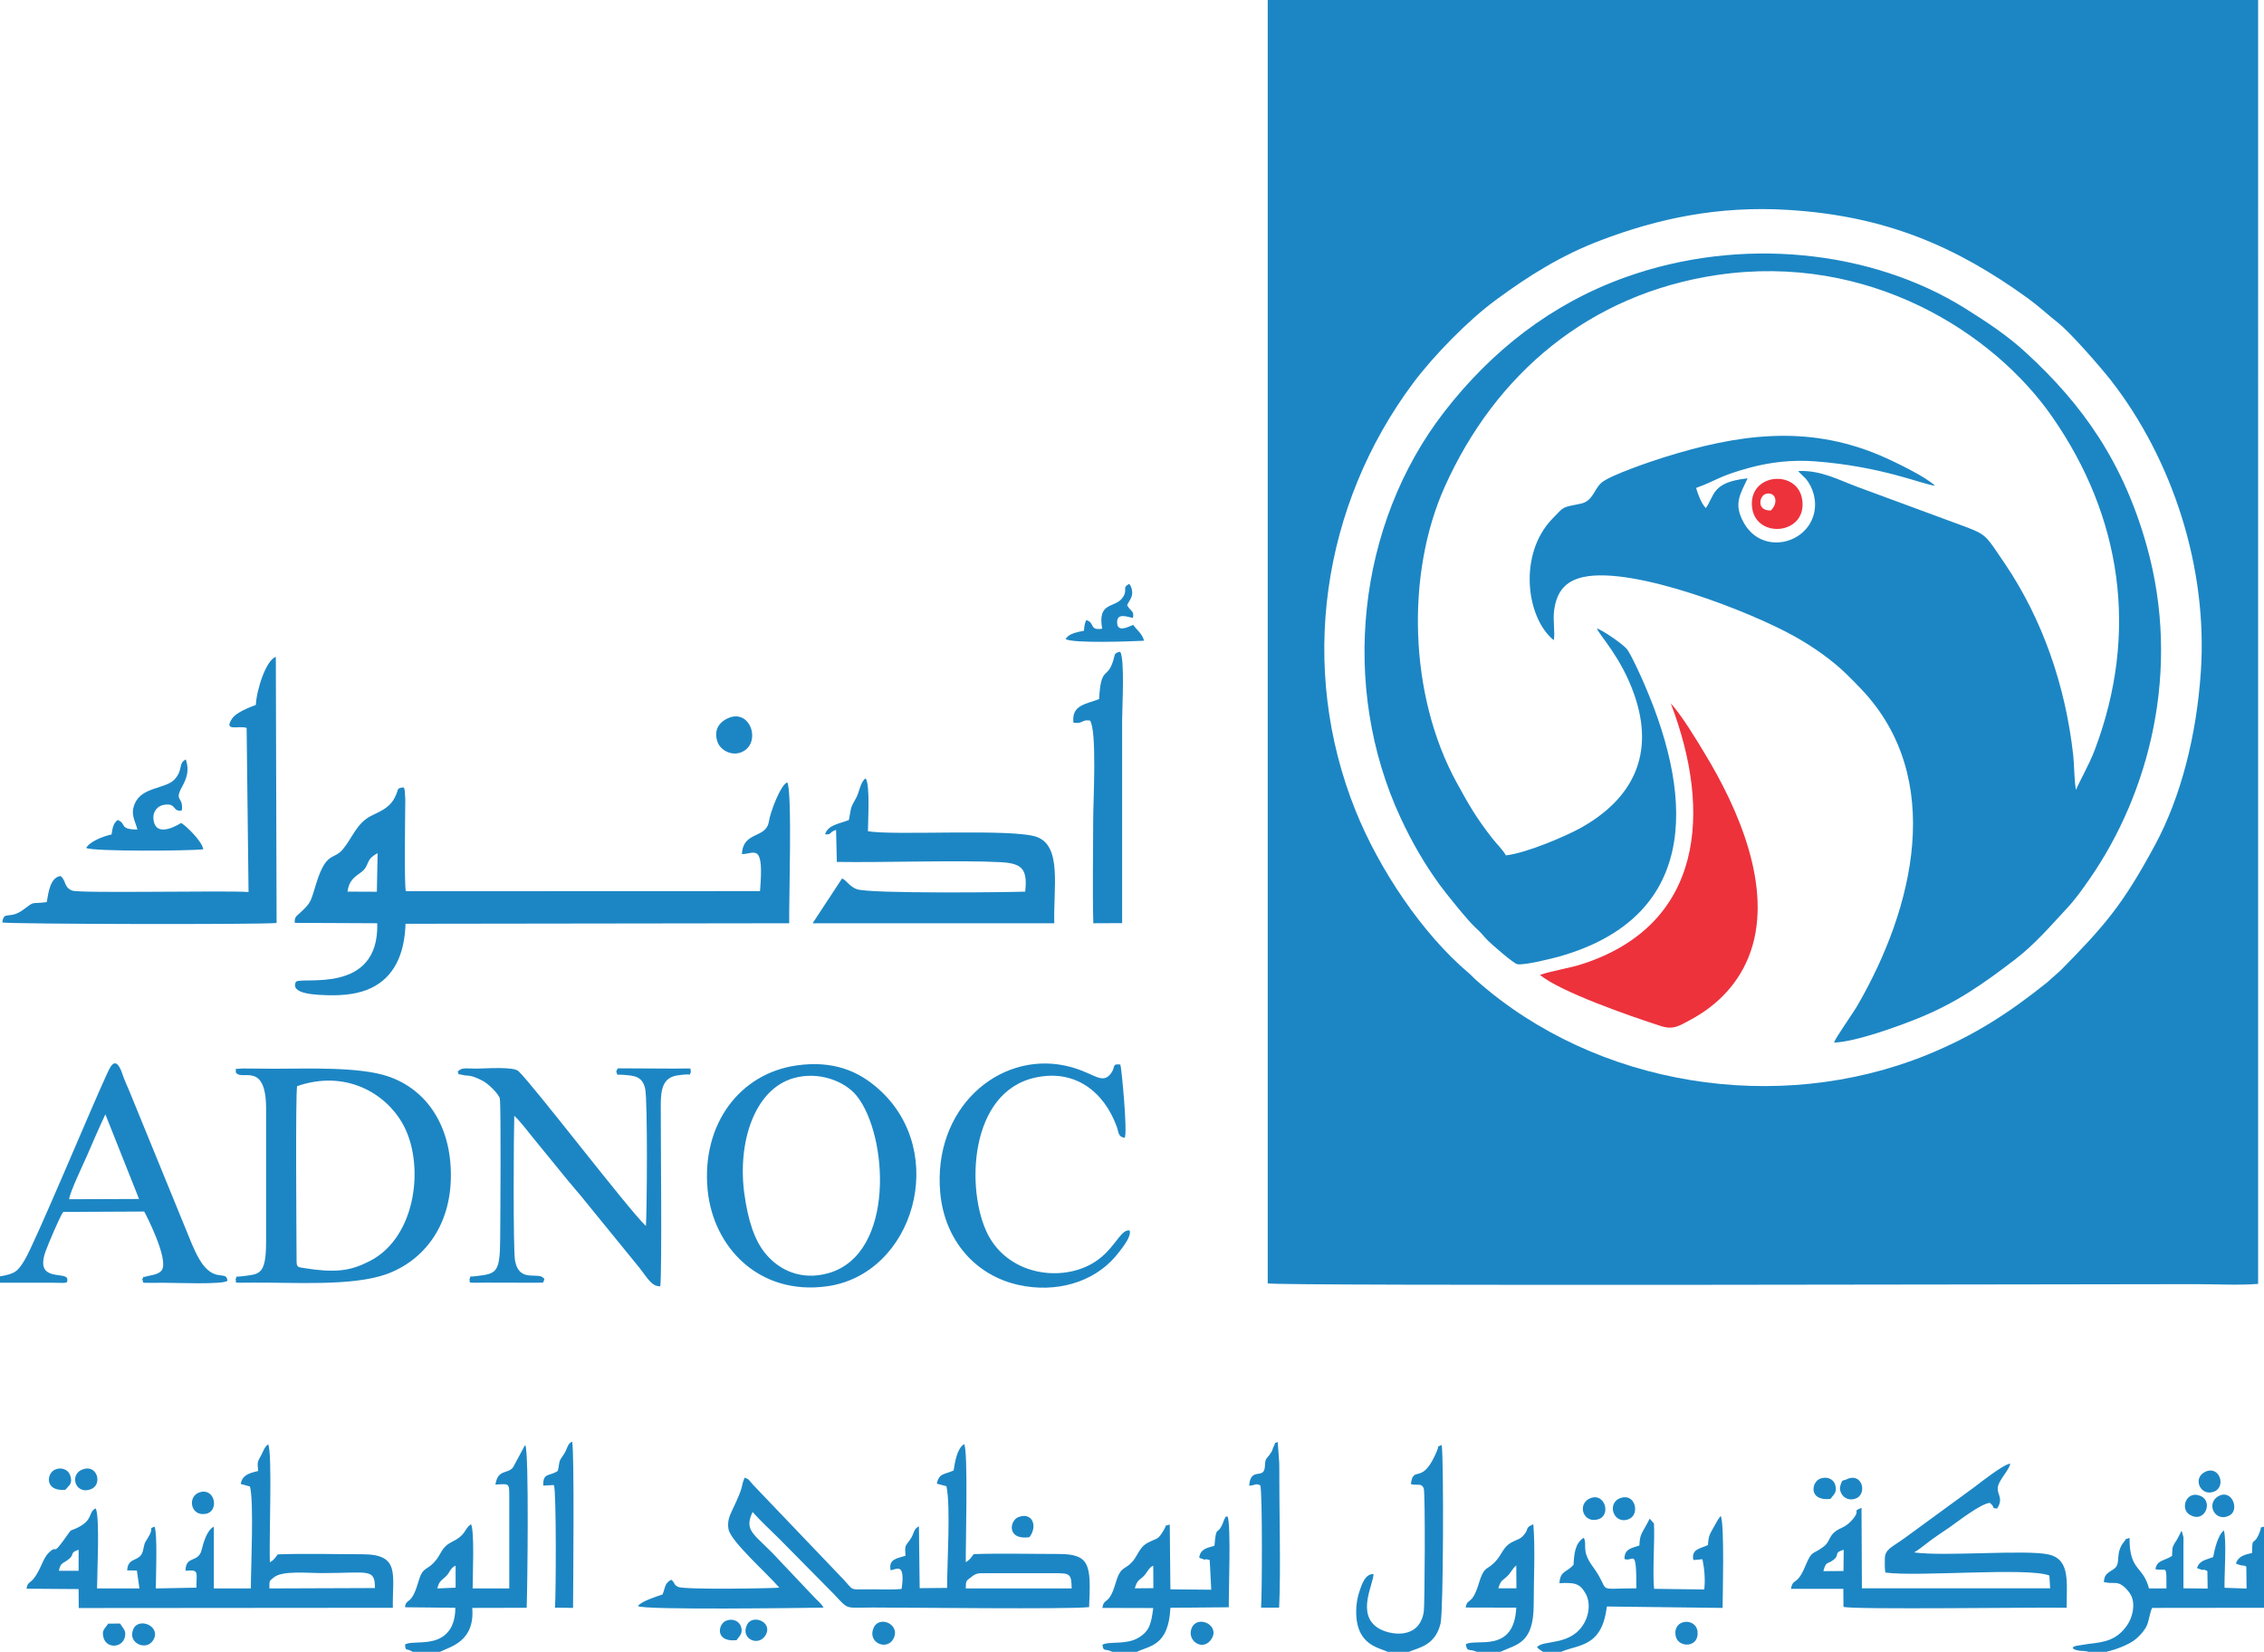 <svg enable-background="new 0 0 1768 1289.8" image-rendering="optimizeQuality" shape-rendering="geometricPrecision" text-rendering="geometricPrecision" viewBox="0 0 1768 1289.8" xmlns="http://www.w3.org/2000/svg"><path d="m1304.8 549.4c32.5 85 25.1 172.3-68.4 203.1-10.9 3.6-23.2 5.2-33.8 8.7 15.3 13 70.2 32.2 94.2 39.9 10.1 3.3 14.5-.1 23.5-4.9 20.7-11.1 38.3-28.6 46.8-53.2 17.5-50.6-10.2-112.3-35.4-153.9-6.6-11.1-19.3-31.9-26.9-39.7zm78.1-150.8c-11.5.3-9-11.4-4.1-12.9 7.3-2.3 10.8 6.2 4.1 12.9zm-14.6-2c3.3 24.7 43.6 20.8 39-6.9-4-23.8-42.6-20.1-39 6.9z" fill="#ed323c"/><g fill="#1c86c4"><path d="m1718.7 524.2c-3.3 49.9-15.6 98.2-35.8 135.6-25.4 47.1-39.5 63.1-73.5 97.7l-10.9 9.7c-29.9 23.9-56.7 41.4-94 56.6-116.4 47.1-257.9 24.5-351.4-58.2-2.8-2.4-3.4-3.5-5.9-5.6-36.9-31.1-70.3-81.7-88.4-126.5-45.5-112.5-26.5-239 44.9-334.6 15.8-21.1 42.7-48.7 64.2-64.5 25.7-19 51.2-35 82-46.7 44.6-17 92.1-27.2 146.6-23.8 75.9 4.7 130.7 28.3 187.1 69 8.8 6.4 15.5 12.8 23.5 19.1 9.8 7.7 33.2 34.6 41.3 44.9 48.2 61.9 75.7 146.3 70.3 227.3zm44.7-524.2h-773.4v1002.1c9.2 2.2 650.6.6 724 .6 15.5 0 34.4 1 49.4-.2z"/><path d="m1176 667.9c-2.4-4.3-7-8.7-10.7-13.4-12.3-15.7-18-25.6-27.8-43.5-37.4-68.3-39.7-163.3-9.2-231.1 39.5-87.9 112.8-150.4 212.8-165.2 118.4-17.5 215.9 45.2 261.4 110.6 54.4 78.1 67.9 168.6 33.4 260.1-4.7 12.3-12.4 25.4-14.7 31.4-1.5-7.7-1.3-19.1-2.2-27.2-6-54-23.9-106.1-53.7-150-14.4-21.2-13.8-22-30.5-28.3l-84.8-31.3c-14.5-5.4-28.2-13-45.7-12.2 1.3 1.9.3.5 1.8 2l4.1 4c5.7 6.9 8.8 17.2 6.4 27.1-5.8 24.3-40.6 32.4-54.7 7.5-8.6-15.1-2.8-22.5 2.8-34.9-28.4 3-25.6 13.7-32.6 23.2-3.5-3.5-6.1-10.7-7.6-15.7 16.3-5.9 17.3-9.1 41.5-15.7 16.1-4.4 33.2-6.4 51.1-5.1 52.4 3.9 84.4 18.1 94 19.1-6.6-6.7-31.8-19-43.4-23.9-57.1-24.1-111.2-16.2-168.3 1.7-10.6 3.3-41.3 13.8-48.4 19.5-6.3 5-6.7 14.7-16.7 16.7-15.2 3.1-12.4 1.9-21.8 11.5-27.2 27.8-20.7 77.8.9 95.1 1.1-6.6-.9-15.5.3-23.7 2-14 8.4-22.4 22.6-25.6 39.4-8.7 131.2 27.3 164.9 46.2 14.9 8.3 29.7 18.7 41.2 30 4.2 4.2 7.2 7.1 11.4 11.6 65.3 69.1 41.1 170.2-3.4 246.9-3.7 6.4-16.8 24.6-18.2 28.8 17.2-.7 49.1-12.4 64.2-18.4 31.2-12.4 52.4-27.6 76.8-46.2 15.7-12 28.1-26.5 41.1-40.5 6.2-6.6 12.5-15.4 17.5-22.7 46.4-66.8 71.9-162.9 44.6-260.1-18.2-64.8-49.5-109.9-94.8-151.3-14.3-13.1-29.3-23-47.3-34.3-72.7-45.3-174.9-56.5-265.3-24-57.4 20.6-104.1 57.2-141.1 104.9-68.4 88.3-81.6 214.8-34.2 317 9.2 19.7 18.8 36.2 30.5 52.3 4.3 6 22.8 29 28.3 33.8 4.2 3.6 5.7 6.1 9.6 10 2.6 2.6 19.8 17.8 22.9 18.3 5.7.9 27.3-4.5 33.3-6.2 105.3-30.3 106.3-118.5 66.2-211.5-3.3-7.7-9.6-21.7-13.6-27.8-2.5-3.8-19.4-15.4-23.9-16.7 2.1 5.5 19 22.4 29.2 51.6 16.2 46.3-.6 81.5-42.6 104.6-11.5 6.2-41.2 19.1-57.6 21zm-904.6 28.3c1-8.6 5.5-11.4 10.7-15.2 7-5.2 2.7-9.6 12.8-14.8l-.6 30.1zm308-29.3c9.5.1 17.5-10.1 14.1 28.9l-276.6.1c-1.3-7.4-.5-57.1-.4-71.7l-.4-6.7c-1-4 .1-.9-1.1-2.7-5.2.7-3.7 1.1-5.8 6-4 9.6-11.4 12.3-19.3 16.2-11.4 5.7-14.8 17.4-22.2 26.2-7.2 8.6-12.8 1.2-20.7 26.5-4.5 14.3-3.7 14.8-12.6 23-3.1 2.9-4.5 3.2-4.2 7.9l64.4.3c1.6 56.1-59 41.4-63.5 45.7-5 10.1 17.5 10.2 25.3 10.5 12.4.3 24-1.1 33.4-5.6 17.4-8.3 26.1-25.5 26.9-50.2l299.6-.4c-.3-15.6 2.5-103.4-1.5-110-5.3 1.9-13.3 23.4-14.4 30.7-2.2 13.5-20.2 7.1-21 25.3zm174.8 573.4c0-6.2.4-5.9 3.9-8.6 2.5-1.9 4-3.3 8.7-3.3h57.5c11.4 0 12.4.7 12.6 11.9zm-230-6.8c-5.3 2.8-4.5 5.8-6.8 11.5-4.2 1.4-17.1 5.5-19.2 9.1 4.6 3.2 128.6 1.4 144.9 1.2-2-3.8-4.6-5.1-8.4-9.4l-25.2-26.6c-19.6-21.7-29.2-22.8-21.8-38.7 6.8 7.6 12.7 12.8 21 21.1l42.3 42.8c12.3 13 8.2 10.7 30.7 10.7 28.9 0 150.9 1.5 168.8-.3 1.5-33 1-41.5-24-41.5-21.8 0-44.5-.6-66.1.1-2 2.6-3.1 4.6-6.2 6.3-.2-13 2-87.1-1.3-92.2-5.8 3.7-7.2 14.6-8.2 20.6-7.1 3.3-11.3 1.8-13.1 10.3l7.5 2c3.4 15.3.5 59.9.5 79.4l-21.4.2-.6-48.3c-4.5 2.1-3.5 5.9-7.1 10.7-3.8 5.1-3.9 4.3-3.4 12.3-6.8 2.1-13.3 2.6-11.6 11.3 4.1-.3 11.7-7.1 8.6 14.6-8 .8-17.8.2-26 .3-14.9.1-11.2 1.1-18.9-7.2l-70.8-74.1c-4-4.3-3-4.5-6.9-5.9-3.6 8.8.5 4.1-9.9 25.9-2 4.2-3.7 8.4-2.7 14.3 1.7 9.5 29.4 33.8 39.7 45.7-3.6.5-74.1 1.8-79-.6-3.9-1.8-1.9-2.7-5.4-5.6zm-292.2-385.4c37.9-13.1 68.8 5.6 82.1 28.7 18 31.1 11.5 88.8-25 107.7-6.6 3.4-13.8 6.4-22.5 7.3-9.5 1-19.2-.1-28.1-1.5-6.7-1-6.9-.6-6.9-7.3-.1-22-.9-125.5.4-134.9zm-48-11.3c3.2 8.5 23.3-9.5 23.8 27.6v105.8c-.1 26.1-5.6 24.6-19.3 26.4-5.7.7-3-.7-4.5 2.3 1.2 3.2-3.7 2.7 12.6 2.6 31.6-.3 78.2 3.1 105.2-6.6 29-10.5 50.1-37.4 50.3-76.5.3-39.5-19-67.7-48.9-77.9-22.5-7.7-62.8-6-89.4-6l-24.3-.2c-9.1.4-4 .7-5.5 2.5zm108.8 403.2-82.4.3c.1-6.1-.6-5.4 3.7-8.8 6.7-5.2 25.4-3.2 37.6-3.2 36.1 0 41.1-4 41.1 11.7zm-231.4-29.9v16.4h-15.4c1.3-6.1 2.4-5.2 6.7-8.3 6.5-4.5.9-5.6 8.7-8.1zm140.2-61.5c-6.7 1.6-12.4 3-13.6 10.1l7.2 2c3.2 11.7.7 63.5.7 79.6h-28.9v-48.2c-5.1 2.3-8 11.8-9.6 18.3-2.6 10.2-12.5 4-12.5 16.1 10.8-1 8.5.8 8.5 13.2l-31.7.6c0-8.6 1.4-43-1-48.2-5.3 1.9.1 0-5.1 8.6-3.1 5-2.3 2.9-3.9 9.9-2.2 9.7-11.7 4.3-12.4 15.6l7.6.1 2 14h-33.1c0-11.6 2.3-55.3-1-62.5-6.2 2.9-1.6 8.8-14.1 15-5.9 2.9-4.7.8-8.1 5.8-13.1 18.8-6.7 6.1-14.7 14-2.4 2.4-4 5.9-5.6 9.5-7.7 17.2-10.4 10.8-11.6 18.4l40.7.3.1 14.8 245.3-.2c-.5-25.9 6.2-41.8-23.9-41.8-21.6 0-44.6-.7-66 .1-2.5 3.3-2.7 4.1-6.1 6.2-.9-14.3 2.1-86-1.4-92.1-2.8 1.9-3.5 4.9-5.4 8.4-3 5.6-3.1 4.9-2.4 12.4zm461.3-508.3c-8.2 3.2-16 3.7-18.6 11.1 5.5.6 2.7-1.5 8.6-3.4l.6 25c35.4.6 96.7-1.5 127.7.2 16.7.9 21.4 5 19.4 23-10 .5-121.6 1.8-131.5-1.9-2.3-.8-4.1-2.2-5.6-3.5-3.4-2.9-2.6-3.1-5.9-4.9l-23 35h188.7c-.7-28.1 6-59.9-13.4-67.3-18.3-7-113.1-.9-132.1-4.6 0-7.2 1.8-36.6-1.8-41.2-4 2.4-5.1 11.2-7.3 15-5.2 9.3-3.6 6.8-5.8 17.5zm-81.6 292c-5.5-39.6 7.5-81.8 38.6-90.5 19.6-5.5 39.7 2.4 48.9 13.6 24.8 30.4 30.7 123.7-21.8 138.7-21.5 6.1-38.3-2.6-48.4-14.3-10-11.4-14.7-28.8-17.3-47.5zm40.9-100.4c-44.6 6.3-74.5 46-69.6 97.2 4.4 45.2 40.5 82.5 93.1 75.3 67.9-9.3 95.8-104.6 40.6-153.9-15.9-14.3-35.8-22.6-64.1-18.6zm-422.4-281.5c-5.2 2-15.3 5.9-18.4 10.5-7.4 10.9 5.2 5.3 11.2 7.5l1.5 128.1c-17.8-1.3-131.7 1.2-137.7-1.1-6.8-2.6-4.6-8.1-9.2-11.4-7.7 1.3-9.2 11.6-10.7 20.4-13 1.7-8.7-1.3-18.3 5.9-10.8 8.1-15.2.3-16.4 10 6.8 1.3 201.3 1.7 214.2.4l-.6-207.8c-7.4 2.3-15 25.2-15.6 37.5zm157.6 286.4c2 3.9-1.2 1.1 3.7 2.5 4.4 1.2 5.3-.8 15.8 4.6 4.2 2.1 12.6 10.2 13.4 13.9 1.1 5 .4 96.9.3 110.1-.2 26.6-3.1 26.6-19.3 28.6-6.3.8-2.8-1.1-4.7 2.4 1.2 3-3.7 2.8 12.7 2.6l40.4.1c5.7-.4 4 .8 5.4-2.7-3.4-7.1-19.5 4.1-22.9-14.7-1.6-8.7-1-103-.6-112.9 2.8 2 11.4 13 14.1 16.4l27.9 34.2c5.1 6.2 9.3 10.8 14.1 16.9l41.8 51.3c7 9.1 9.5 14.2 16.1 14.3 1.5-8.7.3-122.6.4-142.3.1-11.8 1.8-20.7 13-22.4 14.1-2.1 8.3 1.4 10.6-2.9-1.6-3.1 4.1-2.5-13.2-2.4l-39.2-.2c-6.1.2-4.2-.9-6 2.5 1.8 3.8-.9 2 6 2.6 8 .7 14.4.9 16.6 10.7 2.1 9.3 1.4 98.7.6 107.3-14.1-13.4-86.9-108.8-99.5-120.9-3.9-3.8-26.2-2-32.6-2-9 .1-11.3-1.3-14.9 2.4zm1066.5 390c2.3-8.2 2.6-4.8 7.9-8.8 5.3-4.1-.3-5.5 8-7.9l-.2 16.6zm135.7-48.9c6.2-9.7-2.6-11.6 1.7-20.1 2.6-5.2 8-11.2 8.6-14.9-4.5-.1-23.3 14.6-28.1 18.3l-53.1 38.8c-11.5 8.5-16.6 9.3-16.8 17.2-.1 3.5-.1 7.3.4 10.7 25.9 3.5 111.1-4.3 128.1 2.3l.6 10h-147l-.3-62.8c-8 3.1 0 1.1-7.2 9.3-2.1 2.4-4.5 4.6-8.5 6.4-10.8 4.8-7.7 9.9-14.1 14.7-8.7 6.6-8.7 2.2-14 14.8-6.8 16.5-9.5 8.9-11.3 18h40.9l.1 14.1c9.1 2.3 150.5.2 174.3.7-.1-19.6 3.1-37.7-14-41.6-17.5-4-80.6 1.7-105.1-1.6 3.7-2.1 10.1-7.4 13.9-10.2 4.7-3.4 9.5-6.5 14.3-9.8 5.6-3.9 24.1-18.4 31-18.7 4.9 4.3.5 4 5.6 4.4zm-1505.6-241.5c.4-5.2 11-27.3 13.6-33.2 4.9-11.2 9.3-21.7 14.7-33.1l26.3 66.1zm-54 60.2v5h41.4c10.6.1 11.3.8 11.2-2.6-.1-6.9-25.9 3-17-21.9 2-5.6 11.3-27.6 13.8-30.8l63.2-.3c.7 1 19.7 37.5 13.7 45.9-2.6 3.6-9.7 4-11.4 4.6-5 1.7-1.7-1.3-3.8 2.5 1.6 3.5-1.2 2.4 6 2.7 2.6.1 6.6-.1 9.3-.1 10.4 0 47.6 1.6 51.2-1.5-.6-8.2-8.9.8-19.1-12.6-4.3-5.7-7.8-13.9-10.8-21.4l-46.7-114.2c-1.6-3.9-3.3-7.4-4.7-11.3-.6-1.6-1.5-4.5-2.2-5.8-4.8-10-8.3-1.1-11 4.7-12.7 27.6-55.7 130.9-63.8 144.3-5.1 8.4-7.1 10.9-19.3 12.8zm882.2-35.8c-7.6-1.5-12 16.6-30.5 26.5-25.6 13.8-64.8 7.3-80.5-23.9-16.9-33.7-14.8-111.1 37.8-122.1 30.8-6.5 53.2 11.3 63.1 38.4 1.7 4.7 1 8 6.2 8.7 2.4-3.7-2.5-55.2-3.4-57.2-7.4-.7-2.9 1.9-8.1 7.9-7 8-13.6-2.6-35.4-7.1-51.7-10.7-103.3 33.6-97.1 99.8 3.5 36.7 27.5 64.3 61.5 71.6 28.4 6.2 57.6-1.7 75.2-22.2 3.3-4.1 12.9-15.1 11.2-20.4zm-526.4 261.7v17.2l-14.3.6c1.6-5.9 2.9-5.8 6.6-9.3 3.6-3.5 3.4-6.6 7.7-8.5zm-33.5 67.3h21.3c7.4-3.9 27.4-7.6 25.2-34.3l42.5-.1c.6-15.9 1.9-120.1-1-126.8-.3.1-.6.1-.7.5l-8.9 16.6c-4.3 5.6-11.9 1.1-13.8 13.5 11.6-.6 10.8-1.7 10.8 12.2v68.9h-28.6c0-9.3 1.6-45.1-1.3-50.2-5.9 4.4-3.3 8-14.6 13.7-9.2 4.7-7.9 9.2-14 15.9-6.5 7.2-9 3.1-12.7 16.1-5.4 18.6-9.4 11.6-10.2 19.2l39.3.4c0 10.7-3.4 18.5-10.6 23-9.8 6.1-24.1 2.7-28.7 5.7.6 5.8.6 2.4 6 5.7zm536-743.9c-10.6 4-21.7 4.7-20 18.4 7.9 1.1 5.8-2.6 12.9-1.7 5.6 8 2.5 63 2.5 77.6 0 26.7-.6 54.1.1 80.7l22.5-.1v-158.7c0-10 2.2-47.2-1.5-53.2-5.1 1-3.9 2.1-5.6 7.4-4.7 14.6-9.4 3.3-10.9 29.6zm772.6 743.9h14.5c.3-.2.8-.7 1-.4 0 0 15.6-3.7 23-10.9 2.7-2.6 5.5-5.5 7.4-9.9 1.5-3.7 2.2-10.2 3.9-13.1l87.4-.1v-63.4c-4.5 1.6-1.2-1.2-3.6 4.7-4.5 11.4-5.8 1.9-5.8 15.9-5.4 1.3-10.8 2.3-12.6 8.3l1.8.7c5 1.7 3 0 6.3 1.6l.2 17.2-17.2-.6c-.3-9.7 1.8-38-.6-44.8-4.9 4.3-7.1 14.8-8.3 20.8-6 2.4-10.6 2.5-12.6 8.6.3.2.7.3 1 .4l2 .7c3.8 1.2.3-1.1 5.1 1.2l.2 13.7-18.9-.2v-22.7c0-3.8 0-7.7 0-11.5 0-1.4.1-4.5 0-5.8l-1.1-4c-.1-.5-.3-.6-.4-.9l-2.5 4.9c-1.1 2.2-1.1 2-2.5 4.2-2.8 4.6-2 4.9-2.4 10.5-6.1 4.1-11.7 3-13 10.4 9.2 1.7 8.6-4.4 8.6 15h-13.6c-4.7-18.1-15.3-13.2-15.2-39.5-5.1 2.2-.9-1.1-4.7 3.6-4.8 6-3.7 12.2-4.6 16.3-1.5 7.1-10.5 4.8-10.7 14.7l4.3.6c3.8.2 6-.6 9.7 1.7 2.4 1.5 5.6 5 7.1 7.8 3.8 7.5 1.1 17.7-3 23.6-8 11.4-17 13.1-30 14.5l-10.1 1.6c-1.9.7-1.3.5-2.4 1.3.7.7-.4 1.5 5.8 2.5 2.5.2 4.2 0 6.5.8zm-425.9 0h14.1c13.2-5.9 32-3.2 35.7-35.4l90.4 1.1c0-5.3 1.7-67.2-1.5-71.8l-2.1 2.9c-6.4 11.8-7.2 10.9-7.8 19.8-6 2.9-13.2 3.1-11.4 11.7l7.1-.6c1.5 7.4 2.3 15.6 1.4 23.6l-39.2-.5c-1.3-13.9.7-39.8-.1-51l-3.3-3.8c-6.3 12.5-7.5 11-8.1 21-6.2 2-11.7 2.7-11.6 10.5 6.9 2.8 9.3-10.4 9.3 22.9-34.1.1-18.7 4-34.2-17.2-9.2-12.5-3.9-16.8-6.9-22.3-6.9 4.3-7.5 12.7-8 21.2-5.9 6.4-10.2 4.3-11 14.3 11.3-.5 15.8-.3 20.5 8.2 3.7 6.6 2.8 15.4-.7 22.1-10.2 19.4-32.6 13.5-37.3 19.7 1.3 1.5 3.1 2.5 4.7 3.6zm-318.8-49.6c2.1-7.1 3.6-6 7.3-9.9 2.4-2.5 4-6.8 7.1-7.7l.1 17.5zm-17.5 49.6h19.1c10.2-4.9 24.8-4.6 26.2-34.4l45.6-.4c-.2-11.4 1.9-65.2-1-71-3 1-.7-.4-2.4 2.2-.2.3-1.1 2.7-1.3 3.3-4.5 10.5-5 .2-6.5 17.5-5.9 1.7-10.9 2.4-11.9 9.2.3.2.7.4.9.5l2.9 1c1.9.4-.3-.9 4.4.4l1.2 23.2-31.9-.3-.5-50.6c-5.6 2.2-.8-2.2-4.9 4.7-4.4 7.5-4.7 5.6-12.2 9.5-7.2 3.8-7.7 10.5-13 15.8-5.6 5.6-8.4 2.6-12.4 16.4-5 17.2-8.8 10.2-10.1 18.7l39.7.1c-1.6 12.2-2.8 18-11.7 23.3-9.7 5.7-23.1 2.4-28 5.4.8 5.8 1.8 2.6 7.8 5.5zm215 0h16.6c6.8-3.2 20.5-4.4 24.7-22.3 2.2-9.7 2.5-126.8.9-139.2-5.1 2.6-.1-2.6-5.8 9.2-10.4 21.5-16.4 6.6-18.3 21.3l1.7.4c4.1.5 6.5-1 8.3 2.8 1.4 3.2.8 91.9.1 96.3-3.4 22.7-27.1 18.4-35.7 12.9-17.2-11-3.6-34-3.6-42.2-6.4.2-8.7 6.7-11.2 14.3-2.2 6.9-2.9 14.9-1.8 22.5 3 19.4 18.4 21.1 24.1 24zm86.3-49.6c2.3-6.6 2.6-5.3 6.9-9.3 3.2-3 3.5-5.3 7.2-8.6l.1 17.9zm-16.7 49.6h18.4c12.8-6 25.9-6.2 26-36.8 0-19.4 1.3-44.4-.3-62.8-7.1 3-2.8 3.3-7.7 8.7-2.7 3.1-4.8 3-9.4 5.5-7 3.9-7.1 9.5-13.2 15.6-6.7 6.7-8 2.5-12.3 16.5-5.4 17.8-8.9 10.7-10.2 18.7l39.5.1c-1.8 36.2-31.6 23.7-39.4 28.6 1 6.5 2.5 3.2 8.6 5.9z"/><path d="m107.3 647.7c-14.6 0-8.2-4.7-15.4-7.4-3.4 2.5-4 6.1-4.8 11.3-6.5 1.3-17 5.5-19.8 10.5 5 2.9 80.7 2.3 91.4 1.1-.5-6.1-14.2-19.2-17.3-20.6 0 0-20.4 13.6-21.6-3.5-.4-5.2 3-9.7 7.9-10.6 10.6-1.9 6.6 5.7 14.3 4.3 1.4-11.1-6.2-6.9.1-18.3 3.8-6.9 5.9-13.2 3-21.5-6.1 2.9-1.9 8.2-8.8 15.6s-25.3 5.8-30.9 18.6c-3.8 8.5 0 13.2 1.9 20.5zm324.5 511.9c.1-.3.5.1.8.2 1.9 4.7 1.6 84.6.8 95.5l14.1.2c.1-16.6 1.1-122.2-.7-129.8-3.8 1.4-3.7 5.9-6.6 10-4.1 6-3 4.6-4.2 11.1l-.5 1.8c-6.6 4.4-11.5 1-11.3 11.4zm543.7.5c5.4-.4 4.8-2.1 8.7-.3 1.7 4.9 1.4 85.1.6 95.5h14.1c1.4-28.9 0-79.5.1-112.7l-1.2-16.7c-3.8 2.2-.6-1.7-3.4 4.2-1.3 2.7 0 1.4-2.2 4.7-3.1 4.7-4.1 3.1-4.4 9.9-.4 11.4-11.2 0-12.3 15.4zm-114.8-669.2c-10.4 1.6-5.4-4.8-12.4-6.7-1.3 2.5-1.5 4.7-1.8 8.3-5 1-12.1 2.2-14.3 6.5 5.4 3.5 51.3 1.8 61.2 1.3-1.3-5.4-5.7-8.5-8.5-12.4-3.3 1.3-12.2 6.3-12.5-1.5-.4-8.3 7.9-4.7 12.3-3.9 1.2-5.7-1.6-4.8-4.5-9.9 1.4-3.5 5-6.4 3.7-12.3l-.6-1.9c-.7-1.8-.9-1.6-1.6-2.5-5.8 3.4-.9 4.1-4.5 10-6.1 9.8-20.3 2.9-16.5 25zm-292.4 70c-8.3 3.8-10.8 10.9-7.8 18.9 2.1 5.5 10.3 10.9 18.6 7.5 15.9-6.7 7.1-34.7-10.8-26.4zm378 718.5c6.3-10.6-11-18.6-15.6-8.4-4.5 10.3 9.2 19.2 15.6 8.4zm-248.5 0c5.6-11-11-18.3-15.5-8.5-5.4 11.7 10.4 18.5 15.5 8.5zm610.7-2.3c1.7 10 18.8 9.8 17.1-3.4-1.4-10.8-19.3-9.7-17.1 3.4zm-43-107.4c-11.3 4-5.3 21.4 6.6 16.4 8.8-3.7 4.9-20.5-6.6-16.4zm-23.9.3c-10.2 4.5-5.3 19.9 6.5 16.3 10.4-3.1 5.1-21.4-6.5-16.3zm-1157.1 97.8c-2.4 3.8-5.4 5-3.6 11.1 2.5 8.6 14.9 7.9 16.7-1 1-5-1.6-6.3-3.8-10.2zm35.2 12.8c6.4-10.8-11.4-18.2-15.6-8.5-4.8 10.9 10.2 17.5 15.6 8.5zm36.7-115.5c-10.6 2.9-7.7 19.4 4.5 16.9 10.3-2 7.2-20.1-4.5-16.9zm1575.6 3.4c-9.4 5.8-2.2 20.5 8.9 14.9 8.5-4.2 2-21.5-8.9-14.9zm-1668.3-20.8c-9.5 4.3-4.7 19.5 7.1 15.2 9.8-3.5 5.1-20.7-7.1-15.2zm1378.1 7.5c-2.6 1.3-2.9-.5-4.4 4.1-.9 2.8-.6 4.4.4 6.5 1.9 4.2 7.1 6.5 12.3 3.9 8.1-4.2 3.8-20.5-8.3-14.5zm-12.4 15.2c2.7-3.6 5.5-5.1 3.7-11.2-1.3-4.2-6.3-6.7-11.7-4.6-6.9 2.6-9.3 17.7 8 15.8zm281 12.6c11.2 6.4 17.9-9.9 8.7-14.6-11.6-5.8-17.3 10.1-8.7 14.6zm-906.5 17.3c6.8-8.9 2.1-20-8.8-15.6-6.8 2.8-8.9 18.1 8.8 15.6zm918.1-51c-10.1 4.9-3.6 19.5 7 15.4 9.8-3.8 4.2-20.9-7-15.4zm-1671 14c2.9-3.6 5.9-4.5 3.9-11.1-1.4-4.6-6.8-6.9-11.9-4.7-6.7 2.9-8.4 17.2 8 15.8zm547.3 112.7c4.7-9.8-10.7-15.7-14.9-7.4-5.7 11.4 9.8 17.9 14.9 7.4zm-23.1 4.7c2.3-3.3 5.3-5.3 3.4-10.8-1.4-3.9-6.2-6.5-11.5-4.4-6.5 2.5-9 17 8.1 15.2z"/></g></svg>